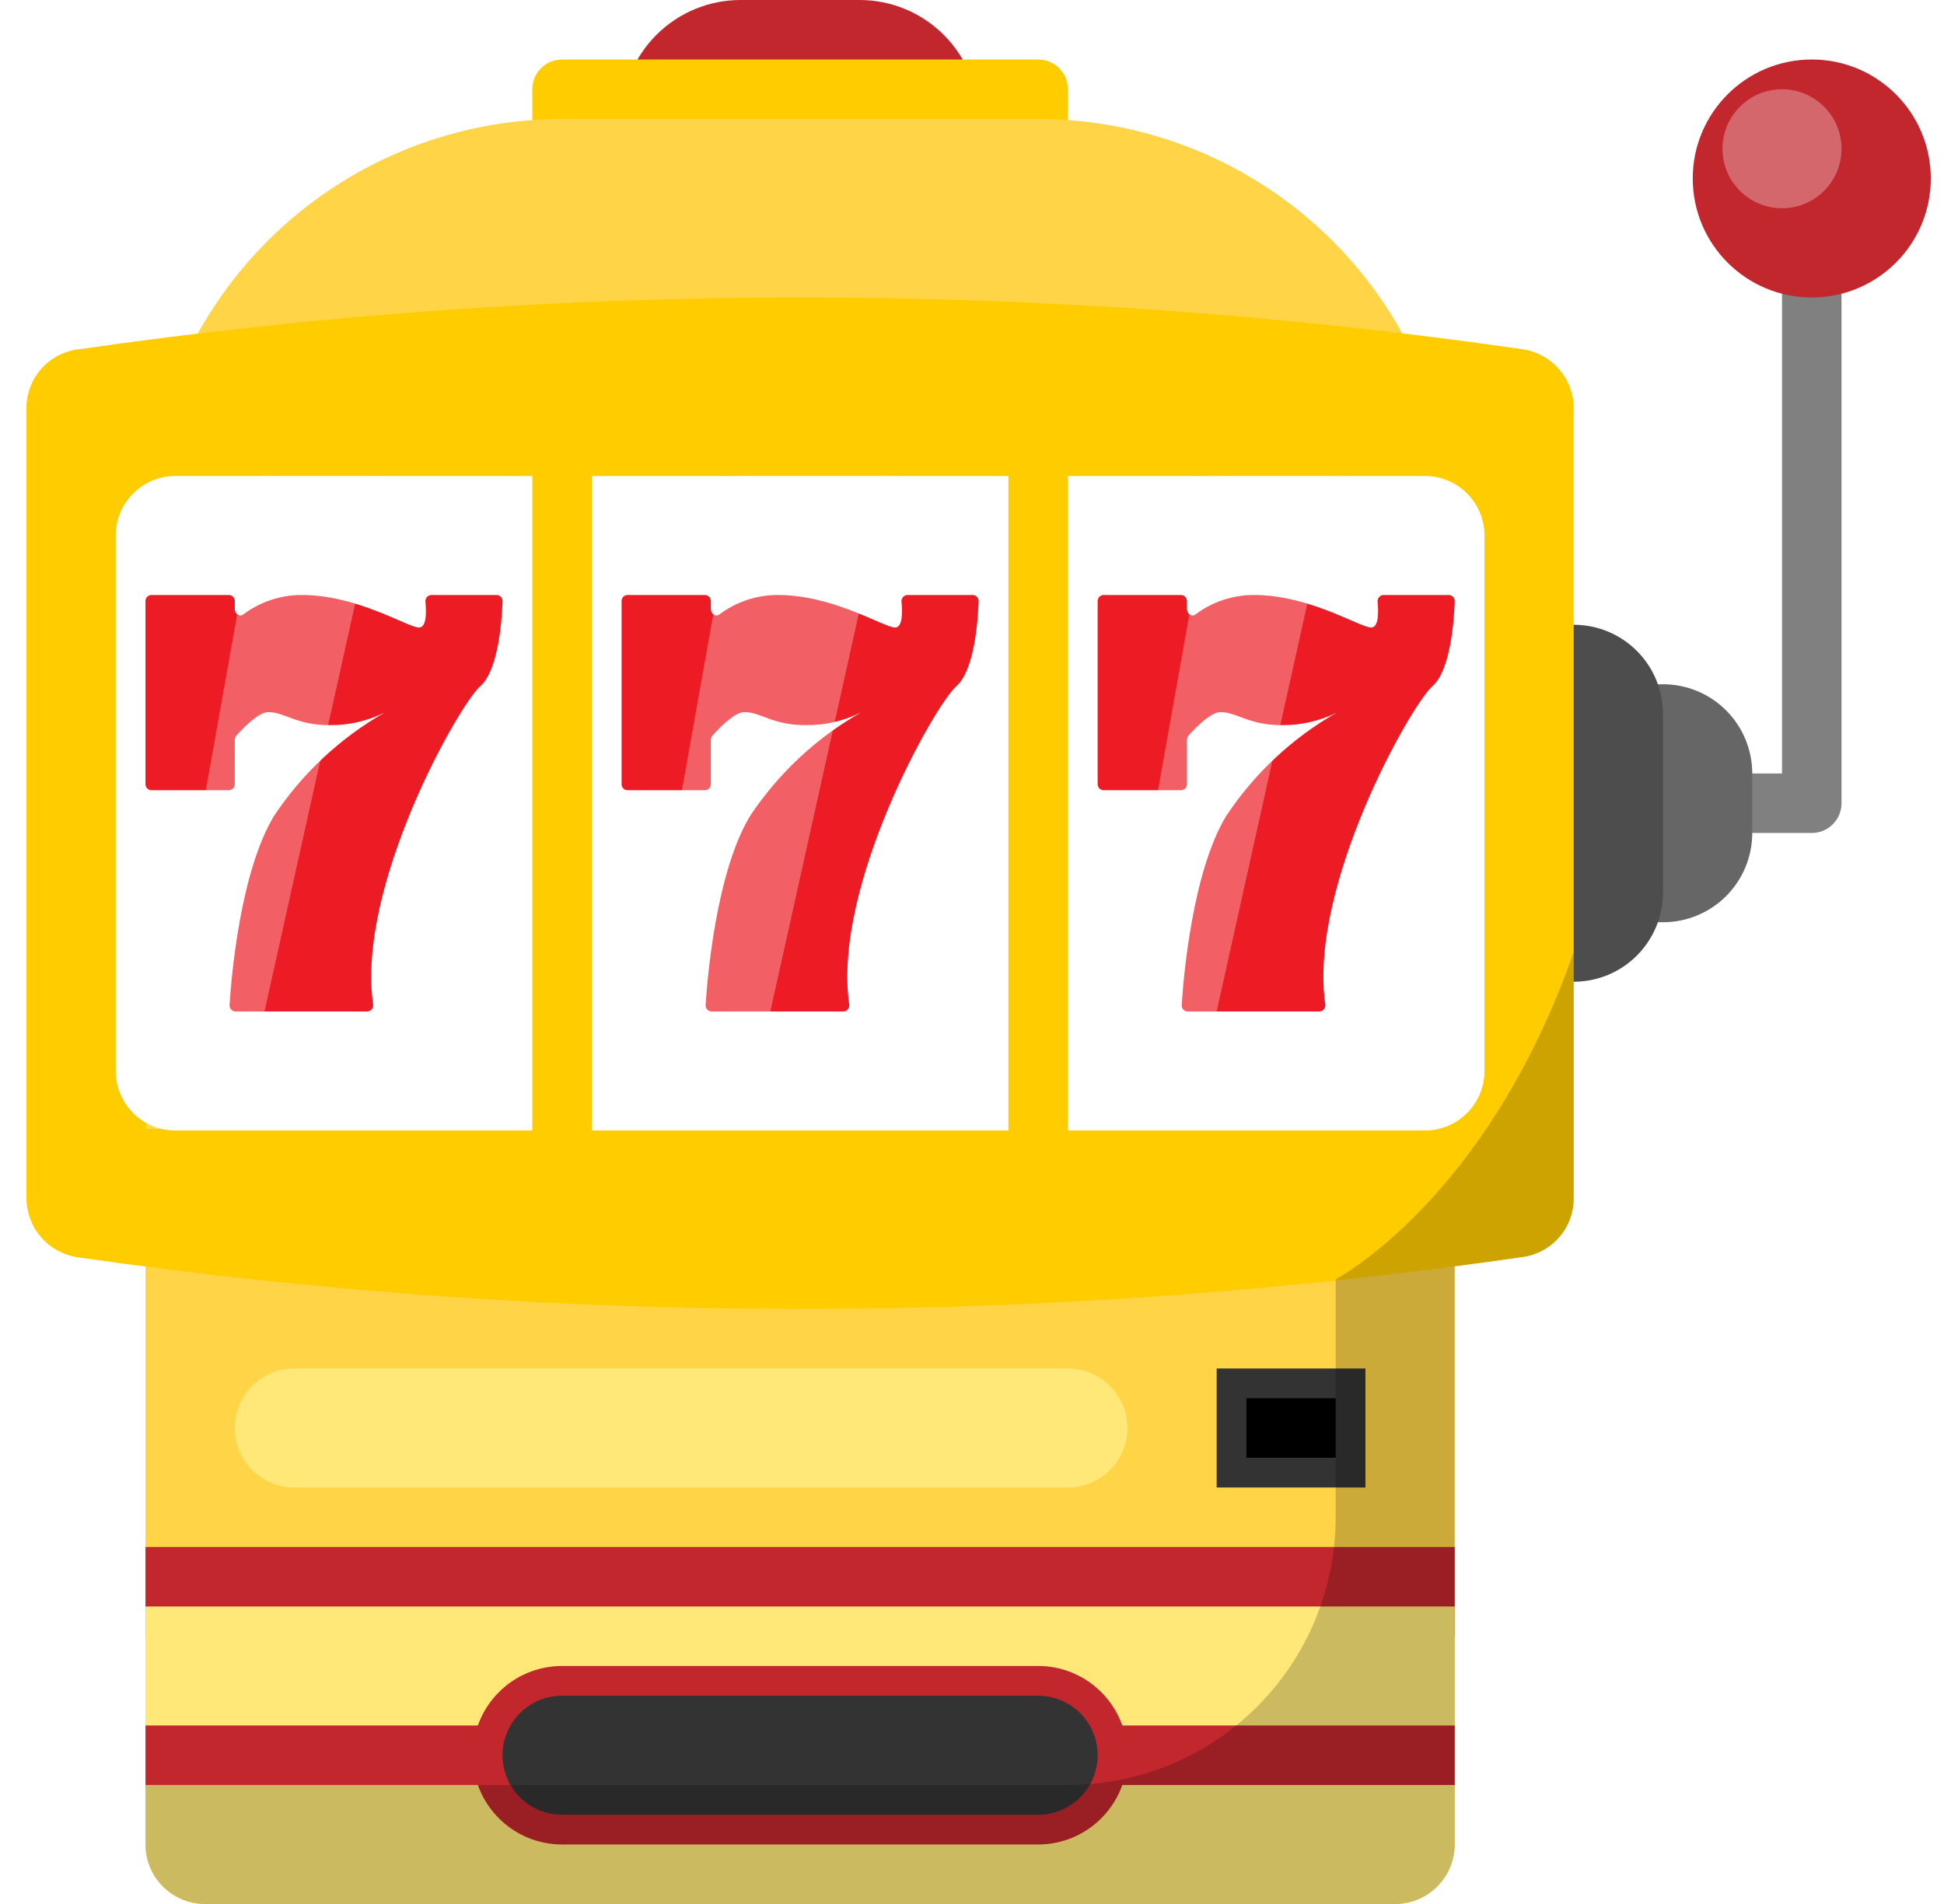 <svg xmlns="http://www.w3.org/2000/svg" width="49" height="48" viewBox="0 0 49 48" fill="none"><g clip-path="url(#clip0_19_9450)"><path d="M18.667 0H21.667C22.462 0 23.225 0.316 23.788 0.879C24.351 1.441 24.667 2.204 24.667 3H15.667C15.667 2.204 15.983 1.441 16.545 0.879C17.108 0.316 17.871 0 18.667 0Z" fill="#C1272D"></path><path d="M26.167 1.5H14.167C13.752 1.5 13.417 1.836 13.417 2.25V3.75C13.417 4.164 13.752 4.5 14.167 4.5H26.167C26.581 4.5 26.917 4.164 26.917 3.75V2.25C26.917 1.836 26.581 1.5 26.167 1.5Z" fill="#FFCC00"></path><path d="M36.667 13.5V46.5C36.666 46.898 36.507 47.278 36.226 47.559C35.945 47.84 35.564 47.999 35.167 48H5.167C4.769 47.999 4.388 47.84 4.107 47.559C3.826 47.278 3.668 46.898 3.667 46.5V13.5C3.667 10.715 4.774 8.045 6.743 6.076C8.712 4.107 11.382 3.001 14.167 3H26.167C28.951 3.001 31.622 4.107 33.591 6.076C35.56 8.045 36.666 10.715 36.667 13.5Z" fill="#FFD447"></path><path d="M44.917 6V19.5H41.167V21H45.667C45.866 21 46.056 20.921 46.197 20.78C46.338 20.64 46.417 20.449 46.417 20.25V6H44.917Z" fill="#808080"></path><path d="M39.667 17.25H41.917C42.513 17.25 43.086 17.487 43.508 17.909C43.93 18.331 44.167 18.903 44.167 19.5V21C44.167 21.597 43.93 22.169 43.508 22.591C43.086 23.013 42.513 23.25 41.917 23.25H39.667V17.25Z" fill="#666666"></path><path d="M37.417 15.75H39.667C40.263 15.75 40.836 15.987 41.258 16.409C41.68 16.831 41.917 17.403 41.917 18V22.5C41.917 23.097 41.68 23.669 41.258 24.091C40.836 24.513 40.263 24.75 39.667 24.75H37.417V15.75Z" fill="#4D4D4D"></path><path d="M45.667 7.5C47.324 7.5 48.667 6.157 48.667 4.5C48.667 2.843 47.324 1.5 45.667 1.5C44.01 1.5 42.667 2.843 42.667 4.5C42.667 6.157 44.01 7.5 45.667 7.5Z" fill="#C1272D"></path><path d="M3.667 39H36.667V41.25H3.667V39Z" fill="#C1272D"></path><path d="M3.667 40.5H36.667V46.5C36.667 46.898 36.509 47.279 36.227 47.561C35.946 47.842 35.565 48 35.167 48H5.167C4.769 48 4.387 47.842 4.106 47.561C3.825 47.279 3.667 46.898 3.667 46.5V40.5Z" fill="#FFE878"></path><path d="M3.667 43.5H36.667V45H3.667V43.5Z" fill="#C1272D"></path><path d="M26.167 42H14.167C12.924 42 11.917 43.007 11.917 44.25C11.917 45.493 12.924 46.5 14.167 46.5H26.167C27.409 46.5 28.417 45.493 28.417 44.25C28.417 43.007 27.409 42 26.167 42Z" fill="#C1272D"></path><path d="M26.167 42.75H14.167C13.338 42.75 12.667 43.422 12.667 44.25C12.667 45.078 13.338 45.75 14.167 45.75H26.167C26.995 45.75 27.667 45.078 27.667 44.25C27.667 43.422 26.995 42.75 26.167 42.75Z" fill="#333333"></path><path d="M26.917 34.5H7.417C6.588 34.5 5.917 35.172 5.917 36C5.917 36.828 6.588 37.5 7.417 37.5H26.917C27.745 37.5 28.417 36.828 28.417 36C28.417 35.172 27.745 34.5 26.917 34.5Z" fill="#FFE878"></path><path d="M30.667 34.5H34.417V37.5H30.667V34.5Z" fill="#333333"></path><path d="M31.417 35.25H33.667V36.75H31.417V35.25Z" fill="black"></path><path d="M39.667 10.297V30.21C39.668 30.569 39.54 30.916 39.305 31.187C39.071 31.459 38.747 31.636 38.392 31.688C36.914 31.905 35.362 32.1 33.749 32.273C29.238 32.756 24.704 32.999 20.167 33C14.071 33 7.983 32.564 1.949 31.695C1.592 31.641 1.267 31.46 1.031 31.186C0.796 30.913 0.667 30.564 0.667 30.203V10.29C0.665 9.931 0.794 9.584 1.028 9.313C1.262 9.041 1.587 8.864 1.942 8.812C14.026 7.065 26.299 7.062 38.384 8.805C38.741 8.859 39.067 9.04 39.302 9.313C39.538 9.587 39.667 9.936 39.667 10.297Z" fill="#FFCC00"></path><path d="M35.917 12H4.417C3.588 12 2.917 12.672 2.917 13.5V27C2.917 27.828 3.588 28.5 4.417 28.5H35.917C36.745 28.5 37.417 27.828 37.417 27V13.5C37.417 12.672 36.745 12 35.917 12Z" fill="white"></path><path d="M22.864 15C22.843 15.002 22.822 15.008 22.803 15.018C22.784 15.029 22.768 15.043 22.754 15.06C22.741 15.077 22.732 15.096 22.727 15.117C22.721 15.138 22.72 15.16 22.724 15.181C22.747 15.422 22.756 15.82 22.56 15.82C22.279 15.82 21.013 15 19.606 15C19.074 14.999 18.556 15.172 18.131 15.491C18.038 15.56 17.918 15.48 17.918 15.351V15.164C17.92 15.123 17.907 15.084 17.881 15.053C17.855 15.022 17.817 15.003 17.777 15H15.807C15.767 15.003 15.73 15.022 15.703 15.053C15.677 15.084 15.664 15.124 15.667 15.164V19.758C15.664 19.798 15.677 19.838 15.703 19.869C15.73 19.899 15.767 19.919 15.807 19.922H17.777C17.817 19.919 17.855 19.899 17.881 19.869C17.907 19.838 17.921 19.798 17.918 19.758V18.657C17.917 18.613 17.933 18.571 17.962 18.538C18.227 18.247 18.548 17.953 18.762 17.953C19.184 17.953 19.465 18.281 20.309 18.281C20.792 18.286 21.269 18.176 21.701 17.961C20.576 18.602 19.617 19.498 18.902 20.578C18.054 21.992 17.832 24.624 17.787 25.325C17.784 25.346 17.785 25.367 17.791 25.387C17.797 25.407 17.806 25.426 17.819 25.443C17.833 25.459 17.849 25.473 17.867 25.482C17.886 25.492 17.906 25.498 17.927 25.5H21.264C21.286 25.498 21.307 25.491 21.327 25.481C21.346 25.47 21.363 25.455 21.376 25.438C21.389 25.42 21.398 25.4 21.403 25.378C21.408 25.357 21.408 25.335 21.404 25.313C20.982 22.351 23.557 17.779 24.108 17.297C24.564 16.897 24.65 15.633 24.667 15.171C24.669 15.151 24.667 15.13 24.661 15.11C24.655 15.091 24.645 15.072 24.632 15.056C24.619 15.04 24.603 15.027 24.585 15.017C24.567 15.008 24.547 15.002 24.526 15H22.864Z" fill="#ED1C24"></path><path d="M10.864 15C10.842 15.002 10.822 15.008 10.803 15.018C10.784 15.029 10.768 15.043 10.754 15.06C10.741 15.077 10.732 15.096 10.727 15.117C10.721 15.138 10.72 15.16 10.724 15.181C10.747 15.422 10.756 15.82 10.56 15.82C10.279 15.82 9.013 15 7.606 15C7.074 14.999 6.556 15.172 6.131 15.491C6.038 15.56 5.918 15.48 5.918 15.351V15.164C5.92 15.123 5.907 15.084 5.881 15.053C5.855 15.022 5.817 15.003 5.777 15H3.807C3.767 15.003 3.73 15.022 3.703 15.053C3.677 15.084 3.664 15.124 3.667 15.164V19.758C3.664 19.798 3.677 19.838 3.703 19.869C3.73 19.899 3.767 19.919 3.807 19.922H5.777C5.817 19.919 5.855 19.899 5.881 19.869C5.907 19.838 5.92 19.798 5.918 19.758V18.657C5.917 18.613 5.933 18.571 5.962 18.538C6.227 18.247 6.548 17.953 6.762 17.953C7.184 17.953 7.465 18.281 8.309 18.281C8.792 18.286 9.269 18.176 9.701 17.961C8.576 18.602 7.617 19.498 6.902 20.578C6.054 21.992 5.832 24.624 5.787 25.325C5.784 25.346 5.785 25.367 5.791 25.387C5.797 25.407 5.806 25.426 5.819 25.443C5.833 25.459 5.849 25.473 5.867 25.482C5.886 25.492 5.906 25.498 5.927 25.5H9.264C9.286 25.498 9.307 25.491 9.327 25.481C9.346 25.47 9.363 25.455 9.376 25.438C9.389 25.42 9.398 25.4 9.403 25.378C9.408 25.357 9.408 25.335 9.404 25.313C8.982 22.351 11.557 17.779 12.108 17.297C12.564 16.897 12.65 15.633 12.667 15.171C12.669 15.151 12.667 15.13 12.661 15.11C12.655 15.091 12.645 15.072 12.632 15.056C12.619 15.04 12.603 15.027 12.585 15.017C12.567 15.008 12.547 15.002 12.526 15H10.864Z" fill="#ED1C24"></path><path d="M34.864 15C34.843 15.002 34.822 15.008 34.803 15.018C34.784 15.029 34.768 15.043 34.755 15.06C34.741 15.077 34.732 15.096 34.727 15.117C34.721 15.138 34.72 15.16 34.724 15.181C34.747 15.422 34.756 15.82 34.56 15.82C34.279 15.82 33.013 15 31.606 15C31.074 14.999 30.556 15.172 30.131 15.491C30.038 15.56 29.918 15.48 29.918 15.351V15.164C29.92 15.123 29.907 15.084 29.881 15.053C29.855 15.022 29.817 15.003 29.777 15H27.807C27.767 15.003 27.73 15.022 27.703 15.053C27.677 15.084 27.664 15.124 27.667 15.164V19.758C27.664 19.798 27.677 19.838 27.703 19.869C27.73 19.899 27.767 19.919 27.807 19.922H29.777C29.817 19.919 29.855 19.899 29.881 19.869C29.907 19.838 29.921 19.798 29.918 19.758V18.657C29.917 18.613 29.933 18.571 29.962 18.538C30.227 18.247 30.548 17.953 30.762 17.953C31.184 17.953 31.465 18.281 32.309 18.281C32.792 18.286 33.269 18.176 33.701 17.961C32.576 18.602 31.617 19.498 30.902 20.578C30.054 21.992 29.832 24.624 29.787 25.325C29.784 25.346 29.785 25.367 29.791 25.387C29.797 25.407 29.806 25.426 29.819 25.443C29.833 25.459 29.849 25.473 29.867 25.482C29.886 25.492 29.906 25.498 29.927 25.5H33.264C33.286 25.498 33.307 25.491 33.327 25.481C33.346 25.47 33.363 25.455 33.376 25.438C33.389 25.42 33.398 25.4 33.403 25.378C33.408 25.357 33.408 25.335 33.404 25.313C32.982 22.351 35.557 17.779 36.108 17.297C36.564 16.897 36.65 15.633 36.667 15.171C36.669 15.151 36.667 15.13 36.661 15.11C36.655 15.091 36.645 15.072 36.632 15.056C36.619 15.04 36.603 15.027 36.585 15.017C36.567 15.008 36.547 15.002 36.526 15H34.864Z" fill="#ED1C24"></path><path d="M13.417 10.5H14.917V30H13.417V10.5Z" fill="#FFCC00"></path><path d="M25.417 11.25H26.917V30.75H25.417V11.25Z" fill="#FFCC00"></path><path opacity="0.2" d="M33.667 32.25V38.25C33.666 40.04 32.955 41.757 31.689 43.023C30.424 44.289 28.707 45 26.917 45H3.667V46.5C3.668 46.898 3.826 47.278 4.107 47.559C4.388 47.84 4.769 47.999 5.167 48H35.167C35.564 47.999 35.945 47.84 36.226 47.559C36.507 47.278 36.666 46.898 36.667 46.5V31.923C37.249 31.846 37.831 31.77 38.392 31.688C38.747 31.636 39.071 31.459 39.305 31.187C39.54 30.916 39.668 30.569 39.667 30.21V24C37.477 30.262 33.667 32.25 33.667 32.25Z" fill="black"></path><path opacity="0.3" d="M44.917 5.25C45.745 5.25 46.417 4.578 46.417 3.75C46.417 2.922 45.745 2.25 44.917 2.25C44.088 2.25 43.417 2.922 43.417 3.75C43.417 4.578 44.088 5.25 44.917 5.25Z" fill="white"></path><path opacity="0.3" d="M18.6 12H22.417L18.75 28.5L15.667 28.459L18.6 12Z" fill="white"></path><path opacity="0.3" d="M6.6 12H9.667L6 28.5L3.667 28.459L6.6 12Z" fill="white"></path><path opacity="0.3" d="M30.6 12H33.667L30 28.5L27.667 28.459L30.6 12Z" fill="white"></path></g><defs><clipPath id="clip0_19_9450"><rect width="48" height="48" fill="white" transform="translate(0.667)"></rect></clipPath></defs></svg>